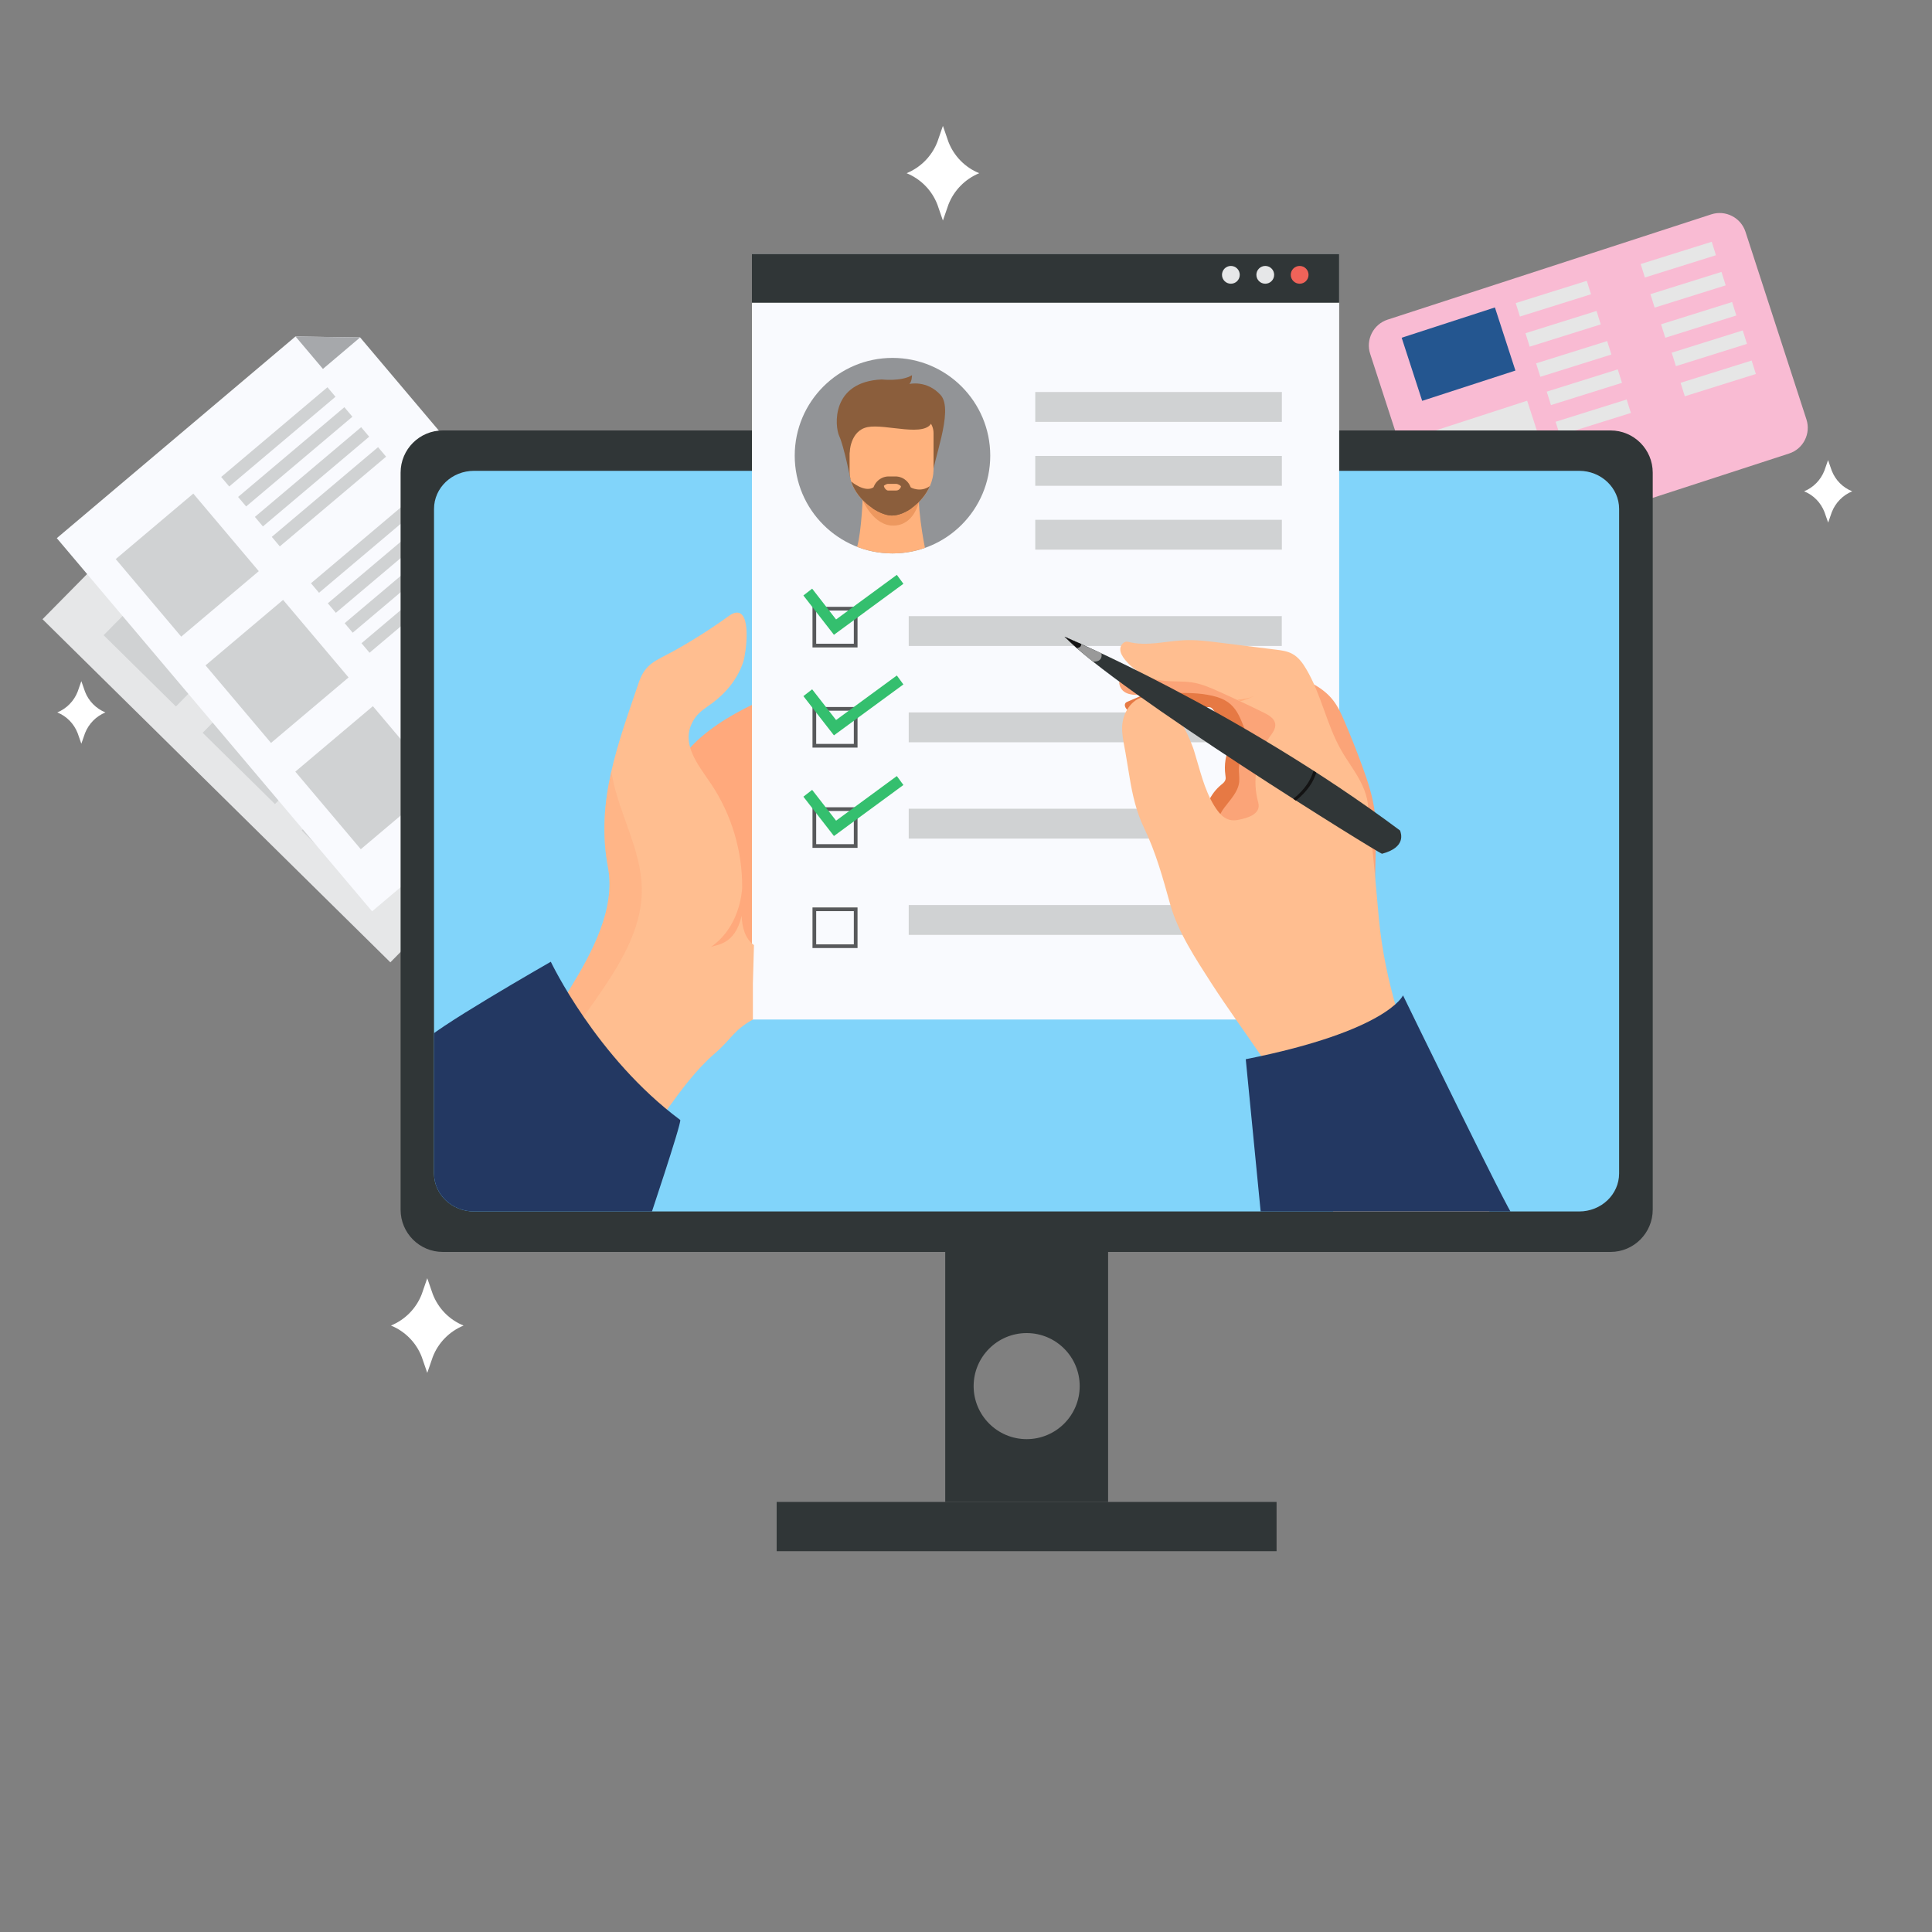 <?xml version="1.0" encoding="utf-8"?>
<!-- Generator: Adobe Illustrator 24.1.2, SVG Export Plug-In . SVG Version: 6.00 Build 0)  -->
<svg version="1.1" id="OBJECTS" xmlns="http://www.w3.org/2000/svg" xmlns:xlink="http://www.w3.org/1999/xlink" x="0px" y="0px"
	 viewBox="-1056.5 -581.3 2000 2000" style="enable-background:new -1056.5 -581.3 2000 2000;" xml:space="preserve">
<rect x="-1056.5" y="-581.3" width="2000" height="2000" fill="#808080" stroke="none"/>
<style type="text/css">
	.st0{fill:#F9BBD3;}
	.st1{fill:#E6E6E6;}
	.st2{fill:#FFFFFF;}
	.st3{fill:#245690;}
	.st4{fill:#E6E7E8;}
	.st5{fill:#A6A8AB;}
	.st6{fill:#D0D2D3;}
	.st7{fill:#F9FAFE;}
	.st8{fill:#303637;}
	.st9{fill:#81D4FA;}
	.st10{fill:#FFA97C;}
	.st11{fill:#F06359;}
	.st12{fill:#929497;}
	.st13{fill:none;stroke:#58595B;stroke-width:3.83;stroke-miterlimit:10;}
	.st14{clip-path:url(#SVGID_2_);}
	.st15{fill:#FFBE90;}
	.st16{opacity:0.4;fill:#FFA97C;}
	.st17{fill:#233862;}
	.st18{fill:none;}
	.st19{fill:#FBA478;}
	.st20{fill:#E67944;}
	.st21{fill:#FFAC7A;}
	.st22{fill:#999999;}
	.st23{fill:#131313;}
	.st24{fill:none;stroke:#34BF6E;stroke-width:11.491;stroke-miterlimit:10;}
	.st25{clip-path:url(#SVGID_4_);}
	.st26{fill:#FFB27D;}
	.st27{fill:#ED985F;}
	.st28{fill:#8B5E3C;}
</style>
<g>
	<path class="st0" d="M795.5-111.8L460.4-2.8c-14.7,4.8-30.6-3.3-35.4-18l-63.1-194.2c-4.8-14.7,3.3-30.6,18-35.4L715-359.4
		c14.7-4.8,30.6,3.3,35.4,18l63.1,194.2C818.3-132.4,810.3-116.6,795.5-111.8z"/>
	
		<rect x="554.5" y="-156.5" transform="matrix(0.954 -0.299 0.299 0.954 71.667 170.4)" class="st1" width="77.1" height="14.6"/>
	
		<rect x="683.9" y="-196.8" transform="matrix(0.954 -0.299 0.299 0.954 89.641 207.215)" class="st1" width="77.1" height="14.6"/>
	<g>
		<path class="st2" d="M-74.7-434.5l-5.7-16.5l-5.7,16.5c-5.7,14.8-17.3,26.5-31.9,32.5l0,0c14.7,6,26.2,17.7,31.9,32.5l5.7,16.5
			l5.7-16.5C-69-384.2-57.4-396-42.8-402l0,0C-57.4-407.9-69-419.7-74.7-434.5z"/>
		<path class="st2" d="M-608.5,758.4l-5.7-16.5l-5.7,16.5c-5.7,14.8-17.3,26.5-31.9,32.5l0,0c14.7,6,26.2,17.7,31.9,32.5l5.7,16.5
			l5.7-16.5c5.7-14.8,17.3-26.5,31.9-32.5l0,0C-591.3,785-602.8,773.2-608.5,758.4z"/>
		<path class="st2" d="M839.7-94.1l-3.8-10.9l-3.8,10.9c-3.8,9.7-11.4,17.5-21,21.4l0,0c9.7,3.9,17.3,11.7,21.1,21.5l3.8,10.9
			l3.8-10.9c3.8-9.7,11.4-17.5,21.1-21.5l0,0C851.1-76.6,843.5-84.3,839.7-94.1z"/>
		<path class="st2" d="M-968.5,134.7l-3.8-10.9l-3.8,10.9c-3.8,9.7-11.4,17.5-21.1,21.5l0,0c9.7,3.9,17.3,11.7,21.1,21.5l3.8,10.9
			l3.8-10.9c3.8-9.7,11.4-17.5,21.1-21.5l0,0C-957.1,152.2-964.8,144.4-968.5,134.7z"/>
	</g>
	
		<rect x="402.6" y="-249.1" transform="matrix(0.951 -0.309 0.309 0.951 88.602 129.622)" class="st3" width="101.5" height="68.7"/>
	
		<rect x="427.4" y="-151.2" transform="matrix(0.951 -0.309 0.309 0.951 57.971 144.024)" class="st1" width="112.2" height="80.6"/>
	<g>
		<g>
			<polygon class="st4" points="-389.8,148.7 -652.4,414.9 -1012.5,59.7 -785.2,-170.6 -785.2,-170.6 -754,-172.9 -718.5,-175.6 			
				"/>
			<polygon class="st5" points="-785.2,-170.6 -753.9,-139.7 -718.5,-175.6 -718.5,-175.6 			"/>
			<g>
				
					<rect x="-927.8" y="23.1" transform="matrix(0.702 -0.712 0.712 0.702 -314.363 -600.552)" class="st6" width="105.1" height="105.1"/>
				<g>
					
						<rect x="-865.4" y="-71.6" transform="matrix(0.702 -0.712 0.712 0.702 -189.81 -584.182)" class="st6" width="144" height="12.9"/>
					
						<rect x="-846.2" y="-52.6" transform="matrix(0.702 -0.712 0.712 0.702 -197.602 -564.818)" class="st6" width="144" height="12.9"/>
					
						<rect x="-826.9" y="-33.6" transform="matrix(0.702 -0.712 0.712 0.702 -205.394 -545.454)" class="st6" width="144" height="12.9"/>
					
						<rect x="-807.6" y="-14.6" transform="matrix(0.702 -0.712 0.712 0.702 -213.186 -526.09)" class="st6" width="144" height="12.9"/>
				</g>
			</g>
			<g>
				
					<rect x="-825.2" y="124.2" transform="matrix(0.702 -0.712 0.712 0.702 -355.848 -497.456)" class="st6" width="105.1" height="105.1"/>
				<g>
					
						<rect x="-762.9" y="29.5" transform="matrix(0.702 -0.712 0.712 0.702 -231.295 -481.085)" class="st6" width="144" height="12.9"/>
					
						<rect x="-743.6" y="48.5" transform="matrix(0.702 -0.712 0.712 0.702 -239.088 -461.722)" class="st6" width="144" height="12.9"/>
					
						<rect x="-724.4" y="67.5" transform="matrix(0.702 -0.712 0.712 0.702 -246.88 -442.358)" class="st6" width="144" height="12.9"/>
					
						<rect x="-705.1" y="86.5" transform="matrix(0.702 -0.712 0.712 0.702 -254.672 -422.993)" class="st6" width="144" height="12.9"/>
				</g>
			</g>
			<g>
				
					<rect x="-722.7" y="225.4" transform="matrix(0.702 -0.712 0.712 0.702 -397.334 -394.359)" class="st6" width="105.1" height="105.1"/>
				<g>
					
						<rect x="-660.4" y="130.7" transform="matrix(0.702 -0.712 0.712 0.702 -272.78 -377.988)" class="st6" width="144" height="12.9"/>
					
						<rect x="-641.1" y="149.7" transform="matrix(0.702 -0.712 0.712 0.702 -280.572 -358.624)" class="st6" width="144" height="12.9"/>
					
						<rect x="-621.8" y="168.7" transform="matrix(0.702 -0.712 0.712 0.702 -288.366 -339.261)" class="st6" width="144" height="12.9"/>
					
						<rect x="-602.6" y="187.7" transform="matrix(0.702 -0.712 0.712 0.702 -296.158 -319.897)" class="st6" width="144" height="12.9"/>
				</g>
			</g>
		</g>
		<g>
			<polygon class="st7" points="-385.7,120.7 -671.3,362.1 -997.7,-24.2 -750.6,-233 -750.6,-233 -719.3,-232.5 -683.7,-232 			"/>
			<polygon class="st5" points="-750.6,-233 -722.2,-199.4 -683.7,-232 -683.7,-232 			"/>
			<g>
				
					<rect x="-915.1" y="-48.5" transform="matrix(0.764 -0.645 0.645 0.764 -206.276 -555.724)" class="st6" width="105.1" height="105.1"/>
				<g>
					
						<rect x="-840.3" y="-135.2" transform="matrix(0.764 -0.645 0.645 0.764 -98.339 -526.249)" class="st6" width="144" height="12.9"/>
					
						<rect x="-822.8" y="-114.5" transform="matrix(0.764 -0.645 0.645 0.764 -107.552 -510.101)" class="st6" width="144" height="12.9"/>
					
						<rect x="-805.4" y="-93.9" transform="matrix(0.764 -0.645 0.645 0.764 -116.764 -493.951)" class="st6" width="144" height="12.9"/>
					
						<rect x="-787.9" y="-73.2" transform="matrix(0.764 -0.645 0.645 0.764 -125.979 -477.805)" class="st6" width="144" height="12.9"/>
				</g>
			</g>
			<g>
				
					<rect x="-822.1" y="61.5" transform="matrix(0.764 -0.645 0.645 0.764 -255.327 -469.752)" class="st6" width="105.1" height="105.1"/>
				<g>
					
						<rect x="-747.3" y="-25.2" transform="matrix(0.764 -0.645 0.645 0.764 -147.391 -440.276)" class="st6" width="144" height="12.9"/>
					
						<rect x="-729.9" y="-4.5" transform="matrix(0.764 -0.645 0.645 0.764 -156.602 -424.127)" class="st6" width="144" height="12.9"/>
					
						<rect x="-712.4" y="16.1" transform="matrix(0.764 -0.645 0.645 0.764 -165.816 -407.979)" class="st6" width="144" height="12.9"/>
					
						<rect x="-695" y="36.8" transform="matrix(0.764 -0.645 0.645 0.764 -175.03 -391.832)" class="st6" width="144" height="12.9"/>
				</g>
			</g>
			<g>
				
					<rect x="-729.1" y="171.5" transform="matrix(0.764 -0.645 0.645 0.764 -304.38 -383.78)" class="st6" width="105.1" height="105.1"/>
				<g>
					
						<rect x="-654.4" y="84.8" transform="matrix(0.764 -0.645 0.645 0.764 -196.441 -354.303)" class="st6" width="144" height="12.9"/>
					
						<rect x="-636.9" y="105.5" transform="matrix(0.764 -0.645 0.645 0.764 -205.653 -338.155)" class="st6" width="144" height="12.9"/>
					
						<rect x="-619.5" y="126.1" transform="matrix(0.764 -0.645 0.645 0.764 -214.868 -322.007)" class="st6" width="144" height="12.9"/>
					
						<rect x="-602" y="146.8" transform="matrix(0.764 -0.645 0.645 0.764 -224.081 -305.86)" class="st6" width="144" height="12.9"/>
				</g>
			</g>
		</g>
	</g>
	<path class="st8" d="M610.7,714.7H-598.1c-24.2,0-43.7-19.6-43.7-43.7V-92c0-24.2,19.6-43.7,43.7-43.7H610.7
		c24.2,0,43.7,19.6,43.7,43.7v762.9C654.4,695.1,634.8,714.7,610.7,714.7z"/>
	<path class="st9" d="M578.2,672.8h-1144c-22.9,0-41.4-17.7-41.4-39.4V-54.5c0-21.8,18.5-39.4,41.4-39.4h1144
		c22.9,0,41.4,17.7,41.4,39.4v687.9C619.6,655.2,601.1,672.8,578.2,672.8z"/>
	<path class="st8" d="M-78,714.7v258.9H90.6V714.7H-78z M6.3,908.5c-30.3,0-54.9-24.6-54.9-54.9c0-30.3,24.6-54.9,54.9-54.9
		s54.9,24.6,54.9,54.9C61.2,883.9,36.6,908.5,6.3,908.5z"/>
	<rect x="-252.5" y="973.5" class="st8" width="517.5" height="51"/>
	<path class="st10" d="M-238.2,131c21.1-8.4,47.8-14.2,64.7,1.1c8.8,8,12.7,20,15.6,31.5c5.7,23.1,8.6,46.7,11.3,70.3
		c4,34.6,7.5,69.7,3,104.3c-4.5,34.6-17.8,69.1-43.1,93.1c-6,5.7-13,10.9-21.1,12.5c-5.9,1.2-12,0.3-17.9-0.5
		c-20.3-2.8-40.6-5.7-61-8.5c-6.9-1-13.9-2-20.3-4.6c-9.3-3.9-16.8-11.1-23.5-18.7c-42.3-48.5-54.2-118.5-35.1-179.2
		C-348.8,178.6-287,150.5-238.2,131z"/>
	<g>
		<g>
			<rect x="-278.1" y="-318.5" class="st7" width="607.9" height="792.6"/>
			<rect x="-278.1" y="-318.5" class="st8" width="607.9" height="50.6"/>
		</g>
		<circle class="st11" cx="288.9" cy="-296.8" r="9.2"/>
		<circle class="st4" cx="253.3" cy="-296.8" r="9.2"/>
		<circle class="st4" cx="217.7" cy="-296.8" r="9.2"/>
	</g>
	<circle class="st12" cx="-132.6" cy="-109.6" r="101.2"/>
	<rect x="15.2" y="-175.5" class="st6" width="255.3" height="30.9"/>
	<rect x="15.2" y="-109.3" class="st6" width="255.3" height="30.9"/>
	<rect x="15.2" y="-43.2" class="st6" width="255.3" height="30.9"/>
	<rect x="-115.8" y="56.5" class="st6" width="386.2" height="30.9"/>
	<rect x="-115.8" y="156.2" class="st6" width="386.2" height="30.9"/>
	<rect x="-115.8" y="255.9" class="st6" width="386.2" height="30.9"/>
	<rect x="-115.8" y="355.6" class="st6" width="386.2" height="30.9"/>
	<g>
		<rect x="-213.5" y="48.8" class="st13" width="42.8" height="38.2"/>
		<rect x="-213.5" y="152.5" class="st13" width="42.8" height="38.2"/>
		<rect x="-213.5" y="256.3" class="st13" width="42.8" height="38.2"/>
		<rect x="-213.5" y="360" class="st13" width="42.8" height="38.2"/>
	</g>
	<g>
		<g>
			<g>
				<defs>
					<path id="SVGID_1_" d="M578.2,672.8h-1144c-22.9,0-41.4-17.7-41.4-39.4V-54.5c0-21.8,18.5-39.4,41.4-39.4h1144
						c22.9,0,41.4,17.7,41.4,39.4v687.9C619.6,655.2,601.1,672.8,578.2,672.8z"/>
				</defs>
				<clipPath id="SVGID_2_">
					<use xlink:href="#SVGID_1_"  style="overflow:visible;"/>
				</clipPath>
				<g class="st14">
					<g>
						<path class="st15" d="M-276,397.1c-9.4-7-12.2-18.3-12.8-30.4c-6.9,31-27,29.8-31.9,32.4c-0.3,0.2-0.5,0.4-0.7,0.5
							c0.2-0.2,0.4-0.4,0.7-0.5c29.7-20.5,32.2-56.4,32.5-61.4c0.3-37.9-11-75.8-32-107.2c-13.9-20.8-34.1-43.8-16.7-68.8
							c4.5-6.4,11.5-10.6,17.8-15.2c14.6-10.8,26.5-25.6,32.1-42.9c2.7-8.2,9.1-53.7-8.2-50.6c-2.8,0.5-5.2,2.2-7.6,3.9
							c-18.3,13.2-37.3,25.2-57,36.1c-17.3,9.5-28.7,12.4-35.3,31.8c-21.5,63.4-45,123.7-32,191.8c8.1,42.7-16.5,88.3-39.2,125.4
							c-3.8,6.3-8.1,12.5-9.6,19.7c32.8,38.8,67.3,77.8,108.9,107.1c15.3-21.2,30.8-42.6,50.6-59.7c17.6-15.3,19-23.6,39.3-35v-37.5
							L-276,397.1z"/>
						<path class="st16" d="M-392.1,338.1c-0.8-40.2-23.1-76.1-30.5-115c-0.4-1.9-0.7-3.7-1.1-5.6c-7.2,32-10,64.5-3.4,99.1
							c8.1,42.7-16.5,88.3-39.2,125.4c-3.8,6.3-8.1,12.5-9.6,19.7c5.3,6.3,10.7,12.5,16.1,18.8c6-7.3,11.6-15.1,17-22.8
							C-417.6,421.6-391.2,382.2-392.1,338.1z"/>
						<path class="st17" d="M-486.3,414.3c0,0,46.9,99,134,163.8c1.3,3.8-34,108.8-34,108.8s-289.1,106.2-232.1-188.8
							C-614.6,487.6-486.3,414.3-486.3,414.3z"/>
					</g>
				</g>
				<g class="st14">
					<g>
						<rect x="10.8" y="-6.5" class="st18" width="458.1" height="651.2"/>
						<g>
							<g>
								<path class="st19" d="M323.8,144c5.1,6.6,8.5,14.4,11.8,22.1c6.3,14.8,12.3,29.8,17.8,44.9c5.9,16.1,11.4,32.5,13.4,49.6
									c1.3,11.1,1.1,22.3,0.9,33.4c-1,48.8-1.9,97.6-2.9,146.5c-7.3-8.7-11.5-19.4-15.5-30c-20-52.9-36.2-107.1-48.6-162.3
									c-4-18-7.7-36.1-14-53.5c-4.2-11.7-9.6-22.9-14.9-34c-8.3-17.3-16.2-34.8-24.9-51.8c12-4.4,25.4,5.3,36.6,9.4
									C298.7,123.9,313.7,130.8,323.8,144z"/>
								<path class="st20" d="M112.7,155.7c3.3,2.7,7.4,4.8,9.5,5.3c7.8,1.8,15.2-5.3,22.4-7.1c4.6-1.2,9.5-1.4,14.2-1.6
									c11.2-0.5,22.5-1.1,33.7-1.6c1.5-0.1,3.1-0.1,4.5,0.5c1.4,0.7,2.4,2.1,3.3,3.5c4.3,6.3,9.4,12.1,15,17.3
									c1.9,1.8,4,3.6,4.8,6c1.3,4-1.1,8.1-3,11.8c-4.8,9.6-6.6,20.6-5.1,31.2c0.2,1.7,0.6,3.5,0,5.1c-0.7,2.1-2.5,3.5-4.2,4.9
									c-11.5,9.4-18.3,24.4-17.8,39.3c15.7,0.9,31.5-1.9,45.9-8c8.1-3.4,15.8-8,21.4-14.8c6.3-7.7,9.4-17.6,10.3-27.5
									c0.9-9.9-0.2-19.8-1.2-29.7c-1-9.2-2-18.6-6.1-26.9c-4-8.1-10.7-14.7-18.2-19.8c-10.3-6.9-22.1-11.3-34.3-13.9
									c-21.3-4.6-44.6-7.3-64.9,1.5c-10.7,4.6-21.4,9.2-32,13.8c-1,0.4-2,0.9-2.5,1.8C106.8,149.5,109.3,152.9,112.7,155.7z"/>
								<path class="st19" d="M226.4,224.8c0-5.3-1.1-10.7,0.3-15.9c1.7-6.2,6.7-10.8,10.7-15.8c0.8-1,1.5-2.1,1.6-3.4
									c0-1.1-0.5-2.1-1-3.1c-10.7-19.6-10.5-39.1-34.8-46.4c-24.9-7.4-54.9-2.7-80.7-2.1c-8.4,0.2-18.3-1.2-20.3-11.6
									c-0.1-0.7-0.2-1.3,0.1-2c0.3-0.7,0.9-1.1,1.5-1.5c4.2-2.6,9.3-3.3,14.1-4.6c13.1-3.5,24.9-8.9,38.4-11.5
									c20.8-4,41.7-8,62.5-12c3-0.6,6-1.1,9-0.4c3,0.7,5.6,2.8,8,4.8c11.4,9.4,22.9,18.8,34.3,28.2c8.1,6.7,16.6,13.8,20.4,23.7
									c3.2,8.4,2.6,17.6,2,26.5c-2,33.6-2.2,67.3-0.4,100.9c0.5,9.7,0.9,21.8-5.9,29.7c-12.8,14.8-49.8,2.3-63.7-5.8
									c-18.9-10.9-25.3-29.6-11.6-47.7c6.2-8.3,14.2-16.2,15.4-26.5C226.4,227.3,226.4,226,226.4,224.8z"/>
								<path class="st15" d="M371,370.7c-3.8-38.8-5.7-76.1-13.1-114.4c-0.1-0.7,1.1,9.1,1.2,8.4c2.6-12.6-1.4-25.7-7.3-37.1
									c-5.9-11.4-13.9-21.6-20.2-32.8c-14.9-26.4-20.4-57.4-35.9-83.5c-3.7-6.3-8.2-12.5-14.7-15.9c-5.1-2.7-11-3.5-16.8-4.2
									c-19.3-2.4-38.5-4.8-57.8-7.2c-12.6-1.6-25.3-3.2-38-2.5c-19.9,1.1-37.9,6.5-57.2,1.6c-4-1-7.8,3.1-8,7.2
									c-0.2,4.1,2.2,7.9,4.7,11.1c9.3,11.5,23.1,19.4,37.7,21.7c10.7,1.6,21.7,0.4,32.4,2.1c9.5,1.5,18.5,5.4,27.3,9.4
									c15.7,7,31.4,14.4,46.8,22c5,2.5,10.6,5.8,11.5,11.3c0.7,5-2.7,9.5-5.7,13.6c-13.8,19.4-18.3,45-11.9,67.9
									c3.4,12.2-11.4,16.4-21.7,18.2c-11.3,1.9-18-5.3-23.9-14.9c-10.5-17.1-14.7-37.2-20.7-56.4c-0.3-1.3-0.9-2.6-1.3-3.9
									c-3.6-9.8-8.2-19.4-13.5-28.4c-3-5-6.2-9.8-9.9-14.3c-7.5-9.2-19.9-12.6-30.9-8.6c-6.7,2.5-11.9,8.2-15.1,14.6
									c-7,14.1-2.9,27.7-0.4,42.2c1.5,8.6,2.9,17.2,4.3,25.8c2.9,17.8,7,35.7,14.9,52c12.5,26,19.5,52,27.1,79.2
									c8,28.6,26.5,56.5,42.4,81.3c33.4,51.8,73.2,99.9,99,156.3c13.9,30.4,23.4,62.6,30.9,95.2c3.1,13.6,8,81.9,21,85.8
									c6,1.8,20.7-10.8,26.4-12.9c15.6-5.9,33.6-8.5,49.9-12.1c10.3-2.3,93.1-24.8,97.6-18.1C452.2,626,383.2,497.2,371,370.7z"/>
								<path class="st21" d="M227.8,144.6c4.7-1.4,9.4-3.3,13.9-5.3c-5.6,2.3-11.4,3.4-17.4,3.7
									C225.5,143.6,226.7,144.1,227.8,144.6z"/>
							</g>
							<path class="st17" d="M233.1,515.2l16.7,170.7c0,0,237.7,27.5,260.6-7.9c-2.5,1.5-114.5-228.9-114.5-228.9
								S380.2,485.9,233.1,515.2z"/>
							<g>
								<path class="st8" d="M45.5,77.8c0,0,179.1,75.2,347.3,200.6c1.1,2.9,6.6,17.4-18.6,24.1C373.1,303.5,99,133.8,45.5,77.8z"/>
								<path class="st22" d="M45.5,77.8c0,0,15.4,14.9,29.5,25.8c0.2,0.1,10.5,0.9,8.7-8.6C83,94.8,45.5,77.8,45.5,77.8z"/>
								<path class="st23" d="M45.5,77.8l12.7,11.7c0,0,5-0.1,4.5-4.2C62.5,85.5,45.5,77.8,45.5,77.8z"/>
								<path class="st23" d="M303.2,216.6c-2.5,8.8-8.3,19-20.9,29.1c0.9,0.6,1.8,1.2,2.7,1.8c12.4-10,18.4-20.1,21.1-29
									C305.1,217.8,304.2,217.2,303.2,216.6z"/>
							</g>
						</g>
					</g>
				</g>
			</g>
		</g>
	</g>
	<polyline class="st24" points="-220.3,31.6 -192.1,67.9 -124.7,18.4 	"/>
	<polyline class="st24" points="-220.3,135.8 -192.1,172 -124.7,122.6 	"/>
	<polyline class="st24" points="-220.3,239.9 -192.1,276.2 -124.7,226.7 	"/>
	<g>
		<defs>
			<circle id="SVGID_3_" cx="-132.6" cy="-109.6" r="101.2"/>
		</defs>
		<clipPath id="SVGID_4_">
			<use xlink:href="#SVGID_3_"  style="overflow:visible;"/>
		</clipPath>
		<g class="st25">
			<path class="st26" d="M-163.3-68.7c0,0-1.2,37.2-6,53.8l-37.7,26.3l141.8,21.2l-33.8-46.7c0,0-10.2-49.9-4.9-68.3
				C-98.4-100.8-163.3-68.7-163.3-68.7z"/>
			<path class="st27" d="M-163.5-63.6c0,0,11.2,27,32.3,26.4c21.1-0.6,25.9-24.5,25.9-24.5L-163.5-63.6z"/>
			<path class="st28" d="M-176.1-85.4c0,0-6.8-34.1-11.6-44.4c-4.8-10.3-8.7-56.3,44-58.7c0,0,20.2,2.4,31.3-4.4c0,0,0,6.7-2.8,9.1
				c0,0,18.2-4.4,32.5,11.5c14.3,15.9-9.5,71.4-8.3,84.5L-176.1-85.4z"/>
			<path class="st26" d="M-90.1-132.9v37.2c0,6.2-1.4,12.2-3.8,17.7h0c-4.2,9.5-11.3,17.5-19,23c-6.9,4.8-14.3,7.6-20.6,7.5
				c-5.5-0.1-12.6-2.8-19.6-7.4c-9.3-6.2-18.2-15.8-22-27.1l-0.1-0.2l-0.1-0.5c-1.1-3.5-1.7-7.1-1.7-10.8v-39.4
				c0-9.2,6.4-16.8,14.3-16.8h58.4C-96.5-149.6-90.1-142.1-90.1-132.9z"/>
			<path class="st28" d="M-177-111.9c0,0,0.1-23.7,18.8-27.3c18.7-3.6,60.7,11.5,66.6-5.7c5.9-17.3-81.1-17-85.5-5.9
				C-181.4-139.8-177-111.9-177-111.9z"/>
			<path class="st28" d="M-112.9-71.5v16.4c-6.9,4.8-14.3,7.6-20.6,7.5c-5.5-0.1-12.6-2.8-19.6-7.4v-16.5c0-9.1,7.5-16.6,16.6-16.6
				h6.9C-120.4-88.1-112.9-80.6-112.9-71.5z"/>
			<path class="st28" d="M-93.9-78.1c-7.9,17.9-26.2,30.7-39.6,30.5c-12.9-0.2-35-14.8-41.6-34.5l-0.1-0.2l-0.1-0.5
				c0,0,13.9,11.8,23,6h38.5C-113.7-76.7-103.7-71-93.9-78.1z"/>
			<path class="st26" d="M-128.9-73.5h-8.3c-1.9,0-4.3-3.1-4.3-5c0,0,2.4-1.9,4.3-1.9h8.3c1.9,0,4.7,1.6,5.1,2.7
				C-123.7-77.7-124.9-73.5-128.9-73.5z"/>
		</g>
	</g>
	
		<rect x="513.2" y="-279.4" transform="matrix(0.954 -0.299 0.299 0.954 106.52 152.445)" class="st1" width="77.1" height="14.6"/>
	
		<rect x="642.6" y="-319.8" transform="matrix(0.954 -0.299 0.299 0.954 124.495 189.26)" class="st1" width="77.1" height="14.6"/>
	
		<rect x="523.3" y="-248.2" transform="matrix(0.954 -0.299 0.299 0.954 97.659 156.886)" class="st1" width="77.1" height="14.6"/>
	
		<rect x="652.7" y="-288.6" transform="matrix(0.954 -0.299 0.299 0.954 115.634 193.701)" class="st1" width="77.1" height="14.6"/>
	
		<rect x="534.3" y="-217" transform="matrix(0.954 -0.299 0.299 0.954 88.84 161.602)" class="st1" width="77.1" height="14.6"/>
	
		<rect x="663.7" y="-257.4" transform="matrix(0.954 -0.299 0.299 0.954 106.815 198.416)" class="st1" width="77.1" height="14.6"/>
	
		<rect x="545.3" y="-187.7" transform="matrix(0.954 -0.299 0.299 0.954 80.569 166.233)" class="st1" width="77.1" height="14.6"/>
	
		<rect x="674.7" y="-228" transform="matrix(0.954 -0.299 0.299 0.954 98.544 203.048)" class="st1" width="77.1" height="14.6"/>
</g>
</svg>

